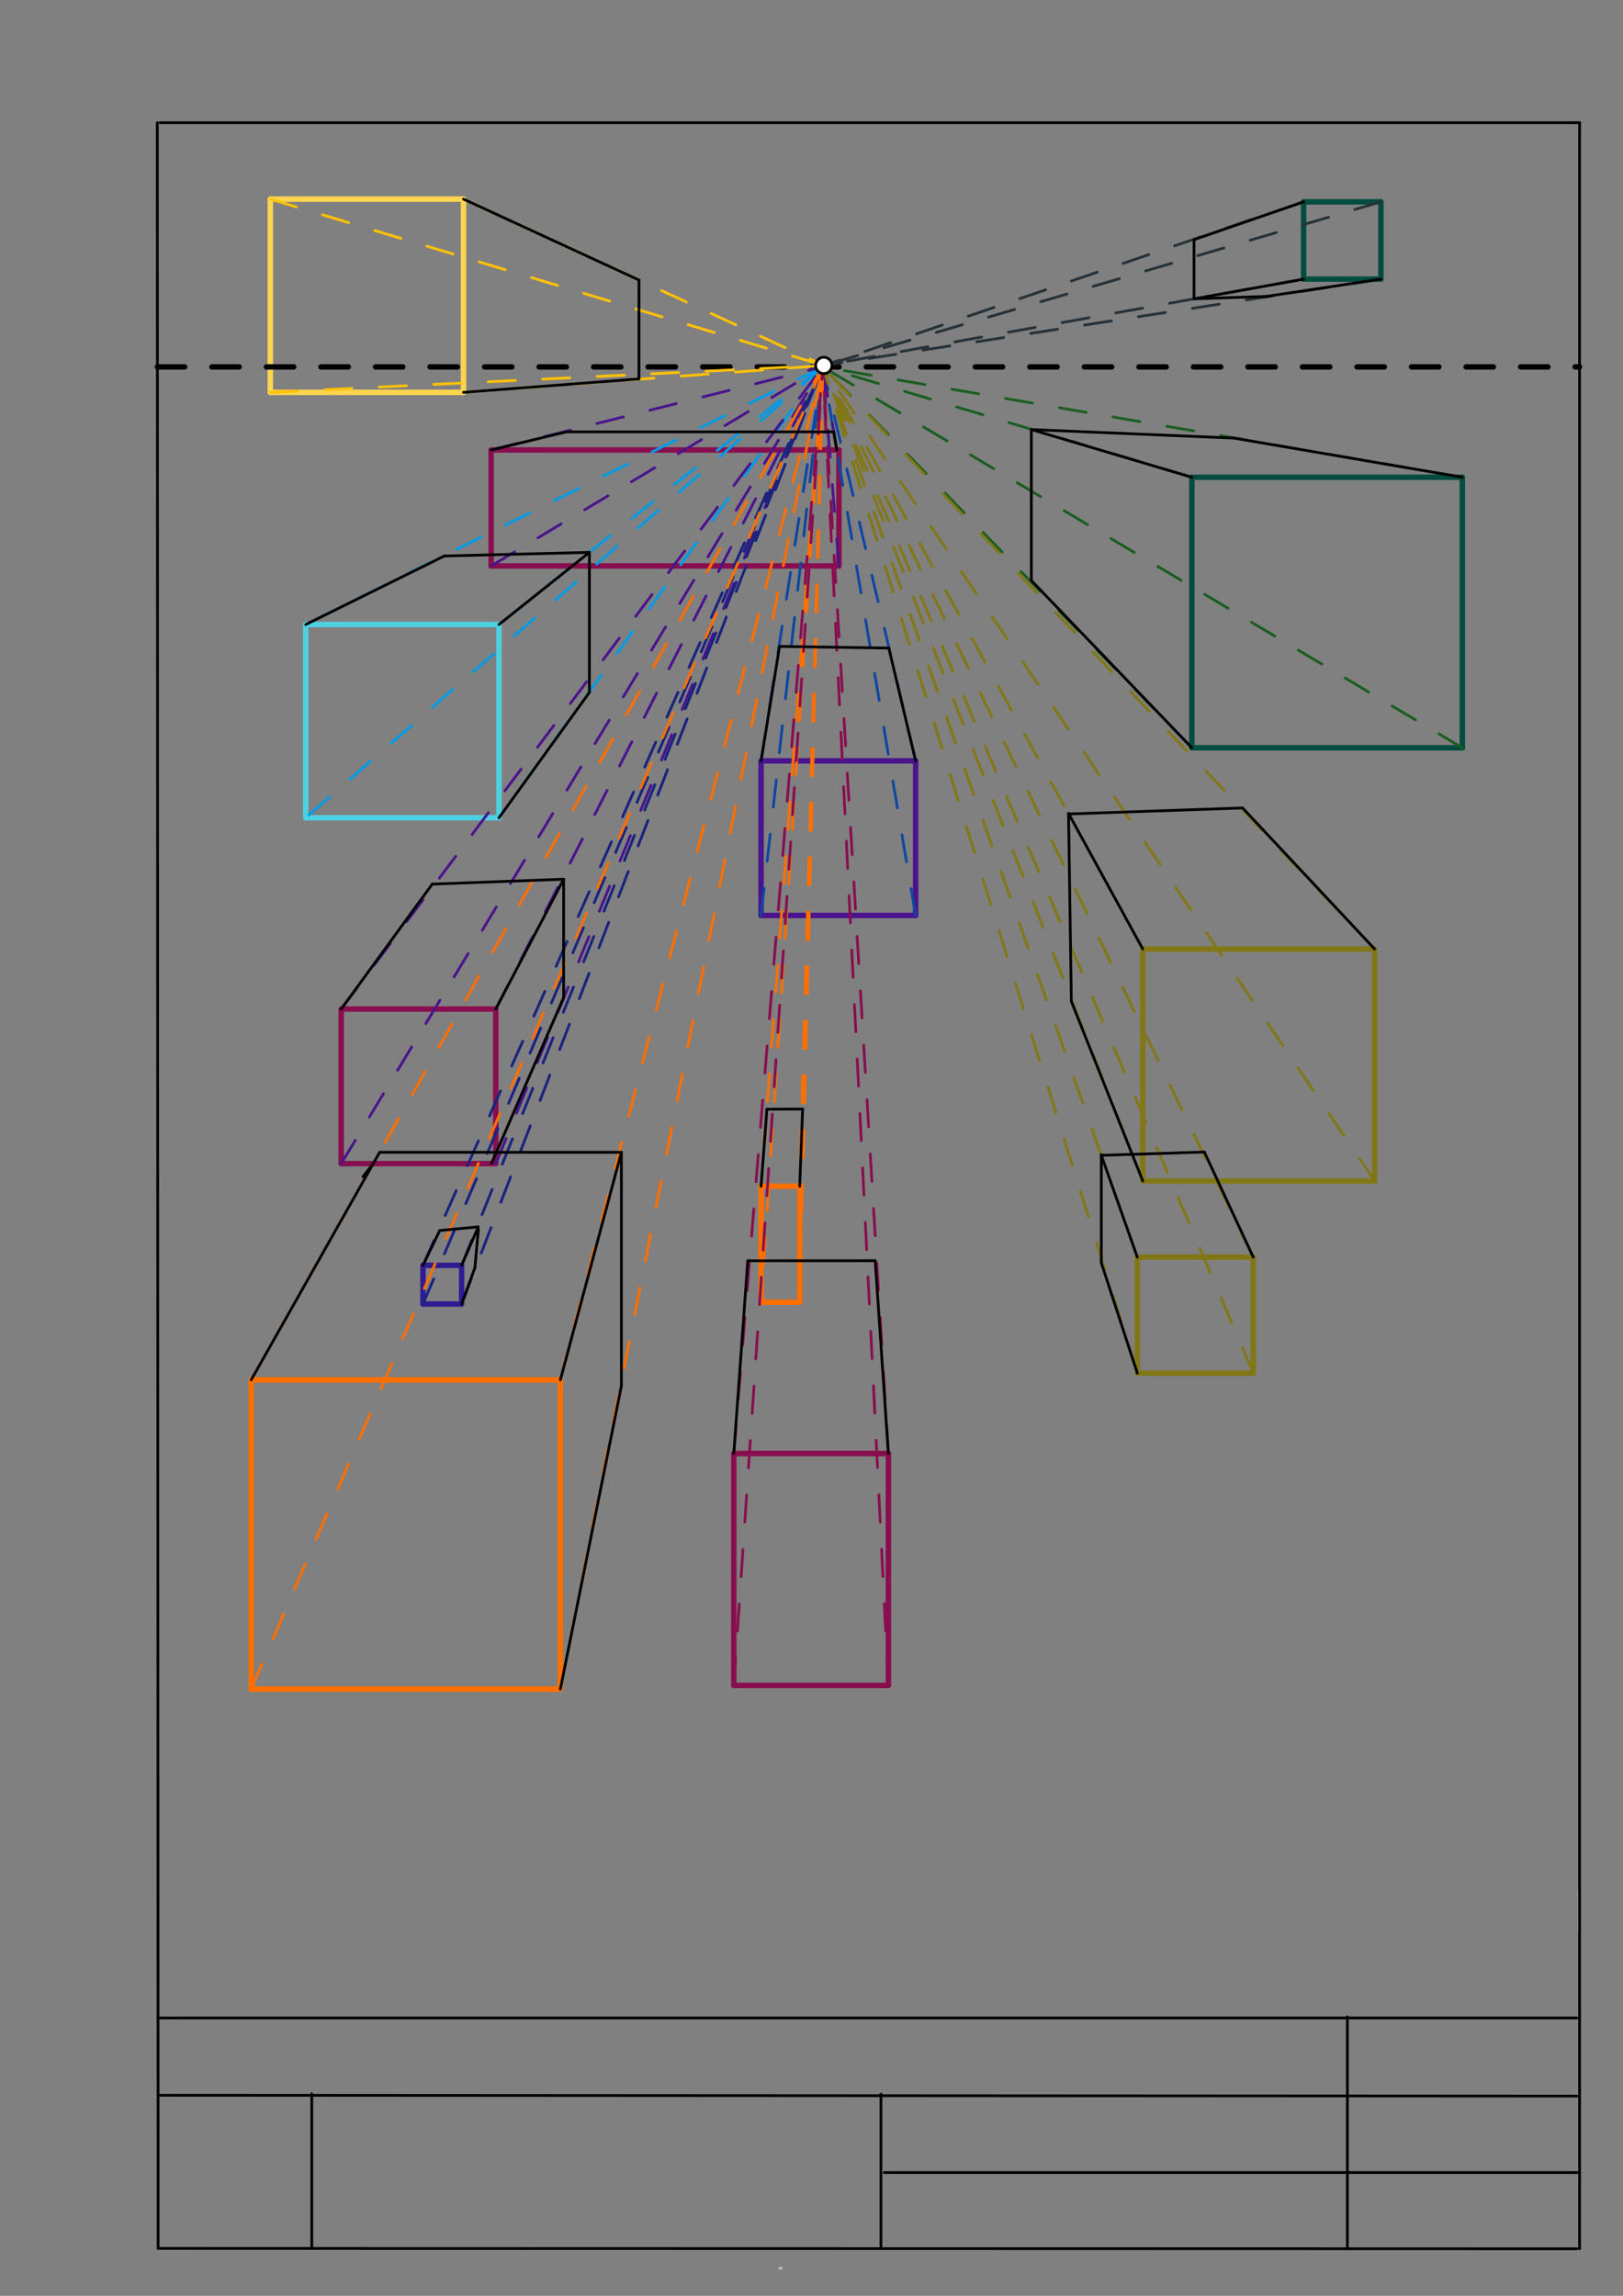 <svg xmlns="http://www.w3.org/2000/svg" class="svg--1it" height="100%" preserveAspectRatio="xMidYMid meet" viewBox="0 0 595.276 841.89" width="100%"><rect x="0" y="0" width="595.276" height="841.89" fill="#808080" stroke="none"/><defs><marker id="marker-arrow" markerHeight="16" markerUnits="userSpaceOnUse" markerWidth="24" orient="auto-start-reverse" refX="24" refY="4" viewBox="0 0 24 8"><path d="M 0 0 L 24 4 L 0 8 z" stroke="inherit"></path></marker></defs><g class="aux-layer--1FB"><g class="element--2qn"><line stroke="#bbbbbb" stroke-dasharray="none" stroke-linecap="round" stroke-width="1" x1="579.227" x2="579.227" y1="693.7" y2="707.873"></line></g><g class="element--2qn"><line stroke="#bbbbbb" stroke-dasharray="none" stroke-linecap="round" stroke-width="1" x1="286.574" x2="286" y1="831.764" y2="831.787"></line></g><g class="element--2qn"><line stroke="#aaaaaa" stroke-dasharray="none" stroke-linecap="round" stroke-width="1" x1="58.967" x2="65.35" y1="740" y2="740"></line></g></g><g class="main-layer--3Vd"><g class="element--2qn"><line stroke="#000000" stroke-dasharray="none" stroke-linecap="round" stroke-width="1" x1="58" x2="57.693" y1="824.508" y2="45"></line></g><g class="element--2qn"><line stroke="#000000" stroke-dasharray="none" stroke-linecap="round" stroke-width="1" x1="58.693" x2="579.35" y1="45" y2="45"></line></g><g class="element--2qn"><line stroke="#000000" stroke-dasharray="none" stroke-linecap="round" stroke-width="1" x1="579.35" x2="579.35" y1="45" y2="824.65"></line></g><g class="element--2qn"><line stroke="#000000" stroke-dasharray="none" stroke-linecap="round" stroke-width="1" x1="578.35" x2="58" y1="824.65" y2="824.508"></line></g><g class="element--2qn"><line stroke="#000000" stroke-dasharray="none" stroke-linecap="round" stroke-width="1" x1="57.967" x2="578.35" y1="740" y2="740"></line></g><g class="element--2qn"><line stroke="#000000" stroke-dasharray="none" stroke-linecap="round" stroke-width="1" x1="57.978" x2="578.35" y1="768.346" y2="768.65"></line></g><g class="element--2qn"><line stroke="#000000" stroke-dasharray="none" stroke-linecap="round" stroke-width="1" x1="114.35" x2="114.35" y1="824.524" y2="767.831"></line></g><g class="element--2qn"><line stroke="#000000" stroke-dasharray="none" stroke-linecap="round" stroke-width="1" x1="494.187" x2="494.187" y1="824.627" y2="739.587"></line></g><g class="element--2qn"><line stroke="#000000" stroke-dasharray="none" stroke-linecap="round" stroke-width="1" x1="323.109" x2="323.109" y1="824.581" y2="767.888"></line></g><g class="element--2qn"><line stroke="#000000" stroke-dasharray="none" stroke-linecap="round" stroke-width="1" x1="324.309" x2="579.427" y1="796.7" y2="796.7"></line></g><g class="element--2qn"><line stroke="#4DD0E1" stroke-dasharray="none" stroke-linecap="round" stroke-width="2" x1="112.141" x2="183.007" y1="229.016" y2="229.016"></line></g><g class="element--2qn"><line stroke="#4DD0E1" stroke-dasharray="none" stroke-linecap="round" stroke-width="2" x1="183.007" x2="183.007" y1="229.016" y2="299.882"></line></g><g class="element--2qn"><line stroke="#4DD0E1" stroke-dasharray="none" stroke-linecap="round" stroke-width="2" x1="183.007" x2="112.141" y1="299.882" y2="299.882"></line></g><g class="element--2qn"><line stroke="#4DD0E1" stroke-dasharray="none" stroke-linecap="round" stroke-width="2" x1="112.141" x2="112.141" y1="229.016" y2="299.882"></line></g><g class="element--2qn"><line stroke="#827717" stroke-dasharray="none" stroke-linecap="round" stroke-width="2" x1="419.141" x2="504.18" y1="348.016" y2="348.016"></line></g><g class="element--2qn"><line stroke="#827717" stroke-dasharray="none" stroke-linecap="round" stroke-width="2" x1="504.18" x2="504.18" y1="348.016" y2="433.055"></line></g><g class="element--2qn"><line stroke="#827717" stroke-dasharray="none" stroke-linecap="round" stroke-width="2" x1="504.18" x2="419.141" y1="433.055" y2="433.055"></line></g><g class="element--2qn"><line stroke="#827717" stroke-dasharray="none" stroke-linecap="round" stroke-width="2" x1="419.141" x2="419.141" y1="348.016" y2="433.055"></line></g><g class="element--2qn"><line stroke="#004D40" stroke-dasharray="none" stroke-linecap="round" stroke-width="2" x1="478.141" x2="506.487" y1="74.016" y2="74.016"></line></g><g class="element--2qn"><line stroke="#004D40" stroke-dasharray="none" stroke-linecap="round" stroke-width="2" x1="506.487" x2="506.487" y1="74.016" y2="102.362"></line></g><g class="element--2qn"><line stroke="#004D40" stroke-dasharray="none" stroke-linecap="round" stroke-width="2" x1="506.487" x2="478.141" y1="102.362" y2="102.362"></line></g><g class="element--2qn"><line stroke="#004D40" stroke-dasharray="none" stroke-linecap="round" stroke-width="2" x1="478.141" x2="478.141" y1="74.016" y2="102.362"></line></g><g class="element--2qn"><line stroke="#880E4F" stroke-dasharray="none" stroke-linecap="round" stroke-width="2" x1="125.141" x2="181.834" y1="370.016" y2="370.016"></line></g><g class="element--2qn"><line stroke="#880E4F" stroke-dasharray="none" stroke-linecap="round" stroke-width="2" x1="181.834" x2="181.834" y1="370.016" y2="426.709"></line></g><g class="element--2qn"><line stroke="#880E4F" stroke-dasharray="none" stroke-linecap="round" stroke-width="2" x1="125.141" x2="125.141" y1="370.016" y2="426.709"></line></g><g class="element--2qn"><line stroke="#880E4F" stroke-dasharray="none" stroke-linecap="round" stroke-width="2" x1="125.141" x2="181.834" y1="426.709" y2="426.709"></line></g><g class="element--2qn"><line stroke="#FFD54F" stroke-dasharray="none" stroke-linecap="round" stroke-width="2" x1="99.141" x2="170.005" y1="73.016" y2="73.016"></line></g><g class="element--2qn"><line stroke="#FFD54F" stroke-dasharray="none" stroke-linecap="round" stroke-width="2" x1="170.005" x2="170.005" y1="73.016" y2="143.882"></line></g><g class="element--2qn"><line stroke="#FFD54F" stroke-dasharray="none" stroke-linecap="round" stroke-width="2" x1="170.005" x2="99.139" y1="143.882" y2="143.882"></line></g><g class="element--2qn"><line stroke="#FFD54F" stroke-dasharray="none" stroke-linecap="round" stroke-width="2" x1="99.141" x2="99.141" y1="73.016" y2="143.882"></line></g><g class="element--2qn"><line stroke="#004D40" stroke-dasharray="none" stroke-linecap="round" stroke-width="2" x1="437.141" x2="536.353" y1="175.016" y2="175.016"></line></g><g class="element--2qn"><line stroke="#004D40" stroke-dasharray="none" stroke-linecap="round" stroke-width="2" x1="536.353" x2="536.353" y1="175.016" y2="274.228"></line></g><g class="element--2qn"><line stroke="#004D40" stroke-dasharray="none" stroke-linecap="round" stroke-width="2" x1="536.353" x2="437.141" y1="274.228" y2="274.228"></line></g><g class="element--2qn"><line stroke="#004D40" stroke-dasharray="none" stroke-linecap="round" stroke-width="2" x1="437.141" x2="437.141" y1="175.016" y2="274.228"></line></g><g class="element--2qn"><line stroke="#311B92" stroke-dasharray="none" stroke-linecap="round" stroke-width="2" x1="155.141" x2="169.314" y1="464.016" y2="464.016"></line></g><g class="element--2qn"><line stroke="#311B92" stroke-dasharray="none" stroke-linecap="round" stroke-width="2" x1="169.314" x2="169.314" y1="464.016" y2="478.189"></line></g><g class="element--2qn"><line stroke="#311B92" stroke-dasharray="none" stroke-linecap="round" stroke-width="2" x1="155.141" x2="155.141" y1="464.016" y2="478.189"></line></g><g class="element--2qn"><line stroke="#311B92" stroke-dasharray="none" stroke-linecap="round" stroke-width="2" x1="155.141" x2="169.314" y1="478.189" y2="478.189"></line></g><g class="element--2qn"><line stroke="#827717" stroke-dasharray="none" stroke-linecap="round" stroke-width="2" x1="417.141" x2="459.66" y1="461.016" y2="461.016"></line></g><g class="element--2qn"><line stroke="#827717" stroke-dasharray="none" stroke-linecap="round" stroke-width="2" x1="459.66" x2="459.66" y1="461.016" y2="503.535"></line></g><g class="element--2qn"><line stroke="#827717" stroke-dasharray="none" stroke-linecap="round" stroke-width="2" x1="459.66" x2="417.141" y1="503.535" y2="503.535"></line></g><g class="element--2qn"><line stroke="#827717" stroke-dasharray="none" stroke-linecap="round" stroke-width="2" x1="417.141" x2="417.141" y1="461.016" y2="503.535"></line></g><g class="element--2qn"><line stroke="#FF6F00" stroke-dasharray="none" stroke-linecap="round" stroke-width="2" x1="92.141" x2="205.526" y1="506.016" y2="506.016"></line></g><g class="element--2qn"><line stroke="#FF6F00" stroke-dasharray="none" stroke-linecap="round" stroke-width="2" x1="205.526" x2="205.526" y1="506.016" y2="619.401"></line></g><g class="element--2qn"><line stroke="#FF6F00" stroke-dasharray="none" stroke-linecap="round" stroke-width="2" x1="92.141" x2="92.141" y1="506.016" y2="619.401"></line></g><g class="element--2qn"><line stroke="#FF6F00" stroke-dasharray="none" stroke-linecap="round" stroke-width="2" x1="92.141" x2="205.526" y1="619.401" y2="619.401"></line></g><g class="element--2qn"><line stroke="#4A148C" stroke-dasharray="none" stroke-linecap="round" stroke-width="2" x1="279.141" x2="335.834" y1="279.016" y2="279.016"></line></g><g class="element--2qn"><line stroke="#4A148C" stroke-dasharray="none" stroke-linecap="round" stroke-width="2" x1="335.834" x2="335.834" y1="279.016" y2="335.709"></line></g><g class="element--2qn"><line stroke="#4A148C" stroke-dasharray="none" stroke-linecap="round" stroke-width="2" x1="279.141" x2="279.141" y1="279.016" y2="335.709"></line></g><g class="element--2qn"><line stroke="#4A148C" stroke-dasharray="none" stroke-linecap="round" stroke-width="2" x1="279.141" x2="335.833" y1="335.709" y2="335.709"></line></g><g class="element--2qn"><line stroke="#FF6F00" stroke-dasharray="none" stroke-linecap="round" stroke-width="2" x1="279.141" x2="293.314" y1="435.016" y2="435.016"></line></g><g class="element--2qn"><line stroke="#FF6F00" stroke-dasharray="none" stroke-linecap="round" stroke-width="2" x1="293.314" x2="293.314" y1="435.016" y2="477.533"></line></g><g class="element--2qn"><line stroke="#FF6F00" stroke-dasharray="none" stroke-linecap="round" stroke-width="2" x1="279.141" x2="279.141" y1="435.016" y2="477.535"></line></g><g class="element--2qn"><line stroke="#FF6F00" stroke-dasharray="none" stroke-linecap="round" stroke-width="2" x1="279.141" x2="293.314" y1="477.535" y2="477.535"></line></g><g class="element--2qn"><line stroke="#880E4F" stroke-dasharray="none" stroke-linecap="round" stroke-width="2" x1="180.141" x2="180.141" y1="165.016" y2="207.535"></line></g><g class="element--2qn"><line stroke="#880E4F" stroke-dasharray="none" stroke-linecap="round" stroke-width="2" x1="180.141" x2="307.7" y1="165.016" y2="165.016"></line></g><g class="element--2qn"><line stroke="#880E4F" stroke-dasharray="none" stroke-linecap="round" stroke-width="2" x1="180.141" x2="307.7" y1="207.535" y2="207.535"></line></g><g class="element--2qn"><line stroke="#880E4F" stroke-dasharray="none" stroke-linecap="round" stroke-width="2" x1="307.7" x2="307.7" y1="165.016" y2="207.535"></line></g><g class="element--2qn"><line stroke="#880E4F" stroke-dasharray="none" stroke-linecap="round" stroke-width="2" x1="269.141" x2="269.141" y1="533.016" y2="618.055"></line></g><g class="element--2qn"><line stroke="#880E4F" stroke-dasharray="none" stroke-linecap="round" stroke-width="2" x1="269.141" x2="325.834" y1="533.016" y2="533.016"></line></g><g class="element--2qn"><line stroke="#880E4F" stroke-dasharray="none" stroke-linecap="round" stroke-width="2" x1="325.834" x2="325.834" y1="533.016" y2="618.055"></line></g><g class="element--2qn"><line stroke="#880E4F" stroke-dasharray="none" stroke-linecap="round" stroke-width="2" x1="269.141" x2="325.834" y1="618.055" y2="618.055"></line></g><g class="element--2qn"><line stroke="#000000" stroke-dasharray="10" stroke-linecap="round" stroke-width="2" x1="57.729" x2="579.35" y1="134.547" y2="134.547"></line></g><g class="element--2qn"><line stroke="#FFC107" stroke-dasharray="10" stroke-linecap="round" stroke-width="1" x1="99.141" x2="302.141" y1="73.016" y2="134.016"></line></g><g class="element--2qn"><line stroke="#FFC107" stroke-dasharray="10" stroke-linecap="round" stroke-width="1" x1="170.005" x2="302.141" y1="73.016" y2="134.016"></line></g><g class="element--2qn"><line stroke="#FFC107" stroke-dasharray="10" stroke-linecap="round" stroke-width="1" x1="99.141" x2="302.141" y1="143.882" y2="134.016"></line></g><g class="element--2qn"><line stroke="#FFC107" stroke-dasharray="10" stroke-linecap="round" stroke-width="1" x1="170.005" x2="302.141" y1="143.882" y2="134.016"></line></g><g class="element--2qn"><line stroke="#263238" stroke-dasharray="10" stroke-linecap="round" stroke-width="1" x1="478.141" x2="302.141" y1="74.016" y2="134.016"></line></g><g class="element--2qn"><line stroke="#263238" stroke-dasharray="10" stroke-linecap="round" stroke-width="1" x1="506.487" x2="302.141" y1="74.016" y2="134.016"></line></g><g class="element--2qn"><line stroke="#263238" stroke-dasharray="10" stroke-linecap="round" stroke-width="1" x1="506.487" x2="302.141" y1="102.362" y2="134.016"></line></g><g class="element--2qn"><line stroke="#263238" stroke-dasharray="10" stroke-linecap="round" stroke-width="1" x1="478.141" x2="302.141" y1="102.362" y2="134.016"></line></g><g class="element--2qn"><line stroke="#039BE5" stroke-dasharray="10" stroke-linecap="round" stroke-width="1" x1="302.141" x2="183.007" y1="134.016" y2="229.016"></line></g><g class="element--2qn"><line stroke="#039BE5" stroke-dasharray="10" stroke-linecap="round" stroke-width="1" x1="302.141" x2="183.007" y1="134.016" y2="299.882"></line></g><g class="element--2qn"><line stroke="#039BE5" stroke-dasharray="10" stroke-linecap="round" stroke-width="1" x1="301.759" x2="112.141" y1="134.547" y2="229.016"></line></g><g class="element--2qn"><line stroke="#039BE5" stroke-dasharray="10" stroke-linecap="round" stroke-width="1" x1="301.759" x2="112.141" y1="134.547" y2="299.882"></line></g><g class="element--2qn"><line stroke="#1B5E20" stroke-dasharray="10" stroke-linecap="round" stroke-width="1" x1="437.141" x2="301.759" y1="175.016" y2="134.547"></line></g><g class="element--2qn"><line stroke="#1B5E20" stroke-dasharray="10" stroke-linecap="round" stroke-width="1" x1="437.141" x2="301.759" y1="274.228" y2="134.547"></line></g><g class="element--2qn"><line stroke="#1B5E20" stroke-dasharray="10" stroke-linecap="round" stroke-width="1" x1="536.353" x2="301.759" y1="175.016" y2="134.547"></line></g><g class="element--2qn"><line stroke="#1B5E20" stroke-dasharray="10" stroke-linecap="round" stroke-width="1" x1="536.353" x2="301.759" y1="274.228" y2="134.547"></line></g><g class="element--2qn"><line stroke="#0D47A1" stroke-dasharray="10" stroke-linecap="round" stroke-width="1" x1="279.141" x2="301.759" y1="279.016" y2="134.547"></line></g><g class="element--2qn"><line stroke="#0D47A1" stroke-dasharray="10" stroke-linecap="round" stroke-width="1" x1="335.834" x2="301.759" y1="279.016" y2="134.547"></line></g><g class="element--2qn"><line stroke="#0D47A1" stroke-dasharray="10" stroke-linecap="round" stroke-width="1" x1="279.141" x2="301.759" y1="335.709" y2="134.547"></line></g><g class="element--2qn"><line stroke="#0D47A1" stroke-dasharray="10" stroke-linecap="round" stroke-width="1" x1="335.833" x2="301.759" y1="335.709" y2="134.547"></line></g><g class="element--2qn"><line stroke="#4A148C" stroke-dasharray="10" stroke-linecap="round" stroke-width="1" x1="180.141" x2="301.759" y1="165.016" y2="134.547"></line></g><g class="element--2qn"><line stroke="#4A148C" stroke-dasharray="10" stroke-linecap="round" stroke-width="1" x1="306.92" x2="301.759" y1="165.016" y2="134.547"></line></g><g class="element--2qn"><line stroke="#4A148C" stroke-dasharray="10" stroke-linecap="round" stroke-width="1" x1="307.7" x2="301.759" y1="207.535" y2="134.547"></line></g><g class="element--2qn"><line stroke="#4A148C" stroke-dasharray="10" stroke-linecap="round" stroke-width="1" x1="180.141" x2="301.759" y1="207.535" y2="134.547"></line></g><g class="element--2qn"><line stroke="#827717" stroke-dasharray="10" stroke-linecap="round" stroke-width="1" x1="419.141" x2="301.759" y1="348.016" y2="134.547"></line></g><g class="element--2qn"><line stroke="#827717" stroke-dasharray="10" stroke-linecap="round" stroke-width="1" x1="504.18" x2="301.759" y1="348.016" y2="134.547"></line></g><g class="element--2qn"><line stroke="#827717" stroke-dasharray="10" stroke-linecap="round" stroke-width="1" x1="419.141" x2="301.759" y1="433.055" y2="134.547"></line></g><g class="element--2qn"><line stroke="#827717" stroke-dasharray="10" stroke-linecap="round" stroke-width="1" x1="504.18" x2="301.759" y1="433.055" y2="134.547"></line></g><g class="element--2qn"><line stroke="#4A148C" stroke-dasharray="10" stroke-linecap="round" stroke-width="1" x1="125.141" x2="301.759" y1="370.016" y2="134.547"></line></g><g class="element--2qn"><line stroke="#4A148C" stroke-dasharray="10" stroke-linecap="round" stroke-width="1" x1="181.834" x2="301.759" y1="370.016" y2="134.547"></line></g><g class="element--2qn"><line stroke="#4A148C" stroke-dasharray="10" stroke-linecap="round" stroke-width="1" x1="181.834" x2="301.759" y1="426.709" y2="134.547"></line></g><g class="element--2qn"><line stroke="#4A148C" stroke-dasharray="10" stroke-linecap="round" stroke-width="1" x1="125.141" x2="301.759" y1="426.709" y2="134.547"></line></g><g class="element--2qn"><line stroke="#FF6F00" stroke-dasharray="10" stroke-linecap="round" stroke-width="1" x1="301.759" x2="293.314" y1="134.547" y2="435.016"></line></g><g class="element--2qn"><line stroke="#FF6F00" stroke-dasharray="10" stroke-linecap="round" stroke-width="1" x1="301.759" x2="279.141" y1="134.547" y2="435.016"></line></g><g class="element--2qn"><line stroke="#FF6F00" stroke-dasharray="10" stroke-linecap="round" stroke-width="1" x1="301.759" x2="293.314" y1="134.547" y2="477.535"></line></g><g class="element--2qn"><line stroke="#FF6F00" stroke-dasharray="10" stroke-linecap="round" stroke-width="1" x1="301.759" x2="279.141" y1="134.547" y2="477.535"></line></g><g class="element--2qn"><line stroke="#1A237E" stroke-dasharray="10" stroke-linecap="round" stroke-width="1" x1="169.314" x2="301.759" y1="464.016" y2="134.547"></line></g><g class="element--2qn"><line stroke="#1A237E" stroke-dasharray="10" stroke-linecap="round" stroke-width="1" x1="155.141" x2="301.759" y1="464.016" y2="134.547"></line></g><g class="element--2qn"><line stroke="#1A237E" stroke-dasharray="10" stroke-linecap="round" stroke-width="1" x1="169.314" x2="301.759" y1="478.189" y2="134.547"></line></g><g class="element--2qn"><line stroke="#1A237E" stroke-dasharray="10" stroke-linecap="round" stroke-width="1" x1="155.141" x2="301.759" y1="478.189" y2="134.547"></line></g><g class="element--2qn"><line stroke="#827717" stroke-dasharray="10" stroke-linecap="round" stroke-width="1" x1="417.141" x2="301.759" y1="461.016" y2="134.547"></line></g><g class="element--2qn"><line stroke="#827717" stroke-dasharray="10" stroke-linecap="round" stroke-width="1" x1="459.66" x2="301.759" y1="461.016" y2="134.547"></line></g><g class="element--2qn"><line stroke="#827717" stroke-dasharray="10" stroke-linecap="round" stroke-width="1" x1="417.141" x2="300.28" y1="503.535" y2="129.816"></line></g><g class="element--2qn"><line stroke="#827717" stroke-dasharray="10" stroke-linecap="round" stroke-width="1" x1="459.66" x2="301.759" y1="503.535" y2="134.547"></line></g><g class="element--2qn"><line stroke="#FF6F00" stroke-dasharray="10" stroke-linecap="round" stroke-width="1" x1="205.526" x2="301.759" y1="506.016" y2="134.547"></line></g><g class="element--2qn"><line stroke="#FF6F00" stroke-dasharray="10" stroke-linecap="round" stroke-width="1" x1="92.141" x2="301.759" y1="619.401" y2="134.547"></line></g><g class="element--2qn"><line stroke="#FF6F00" stroke-dasharray="10" stroke-linecap="round" stroke-width="1" x1="205.526" x2="301.759" y1="619.401" y2="134.547"></line></g><g class="element--2qn"><line stroke="#FF6F00" stroke-dasharray="10" stroke-linecap="round" stroke-width="1" x1="92.141" x2="301.759" y1="506.016" y2="134.547"></line></g><g class="element--2qn"><line stroke="#880E4F" stroke-dasharray="10" stroke-linecap="round" stroke-width="1" x1="269.141" x2="301.759" y1="533.016" y2="134.547"></line></g><g class="element--2qn"><line stroke="#880E4F" stroke-dasharray="10" stroke-linecap="round" stroke-width="1" x1="325.834" x2="301.759" y1="533.016" y2="134.547"></line></g><g class="element--2qn"><line stroke="#880E4F" stroke-dasharray="10" stroke-linecap="round" stroke-width="1" x1="269.141" x2="301.759" y1="618.055" y2="134.547"></line></g><g class="element--2qn"><line stroke="#880E4F" stroke-dasharray="10" stroke-linecap="round" stroke-width="1" x1="325.834" x2="301.759" y1="618.055" y2="134.547"></line></g><g class="element--2qn"><line stroke="#000000" stroke-dasharray="none" stroke-linecap="round" stroke-width="1" x1="419.141" x2="392.942" y1="433.055" y2="367.209"></line></g><g class="element--2qn"><line stroke="#000000" stroke-dasharray="none" stroke-linecap="round" stroke-width="1" x1="504.18" x2="455.746" y1="348.016" y2="296.284"></line></g><g class="element--2qn"><line stroke="#000000" stroke-dasharray="none" stroke-linecap="round" stroke-width="1" x1="419.141" x2="391.909" y1="348.016" y2="298.291"></line></g><g class="element--2qn"><line stroke="#000000" stroke-dasharray="none" stroke-linecap="round" stroke-width="1" x1="392.942" x2="391.909" y1="367.209" y2="298.291"></line></g><g class="element--2qn"><line stroke="#000000" stroke-dasharray="none" stroke-linecap="round" stroke-width="1" x1="455.746" x2="391.912" y1="296.284" y2="298.497"></line></g><g class="element--2qn"><line stroke="#000000" stroke-dasharray="none" stroke-linecap="round" stroke-width="1" x1="155.141" x2="161.288" y1="464.016" y2="451.245"></line></g><g class="element--2qn"><line stroke="#000000" stroke-dasharray="none" stroke-linecap="round" stroke-width="1" x1="169.314" x2="174.953" y1="464.016" y2="451.013"></line></g><g class="element--2qn"><line stroke="#000000" stroke-dasharray="none" stroke-linecap="round" stroke-width="1" x1="169.314" x2="174.185" y1="478.189" y2="464.879"></line></g><g class="element--2qn"><line stroke="#000000" stroke-dasharray="none" stroke-linecap="round" stroke-width="1" x1="161.288" x2="175.398" y1="451.245" y2="449.902"></line></g><g class="element--2qn"><line stroke="#000000" stroke-dasharray="none" stroke-linecap="round" stroke-width="1" x1="174.185" x2="175.459" y1="464.879" y2="450.763"></line></g><g class="element--2qn"><line stroke="#000000" stroke-dasharray="none" stroke-linecap="round" stroke-width="1" x1="269.141" x2="274.269" y1="533.016" y2="462.335"></line></g><g class="element--2qn"><line stroke="#000000" stroke-dasharray="none" stroke-linecap="round" stroke-width="1" x1="325.834" x2="321.002" y1="533.016" y2="462.314"></line></g><g class="element--2qn"><line stroke="#000000" stroke-dasharray="none" stroke-linecap="round" stroke-width="1" x1="274.269" x2="321.002" y1="462.335" y2="462.314"></line></g><g class="element--2qn"><line stroke="#000000" stroke-dasharray="none" stroke-linecap="round" stroke-width="1" x1="417.141" x2="403.941" y1="503.535" y2="463.116"></line></g><g class="element--2qn"><line stroke="#000000" stroke-dasharray="none" stroke-linecap="round" stroke-width="1" x1="459.66" x2="441.729" y1="461.016" y2="422.462"></line></g><g class="element--2qn"><line stroke="#000000" stroke-dasharray="none" stroke-linecap="round" stroke-width="1" x1="293.314" x2="294.382" y1="435.016" y2="406.689"></line></g><g class="element--2qn"><line stroke="#000000" stroke-dasharray="none" stroke-linecap="round" stroke-width="1" x1="279.141" x2="281.29" y1="435.016" y2="406.751"></line></g><g class="element--2qn"><line stroke="#000000" stroke-dasharray="none" stroke-linecap="round" stroke-width="1" x1="281.29" x2="294.382" y1="406.751" y2="406.689"></line></g><g class="element--2qn"><line stroke="#000000" stroke-dasharray="none" stroke-linecap="round" stroke-width="1" x1="125.141" x2="158.549" y1="370.016" y2="324.212"></line></g><g class="element--2qn"><line stroke="#000000" stroke-dasharray="none" stroke-linecap="round" stroke-width="1" x1="136.893" x2="133.119" y1="426.709" y2="431.501"></line></g><g class="element--2qn"><line stroke="#000000" stroke-dasharray="none" stroke-linecap="round" stroke-width="1" x1="180.33" x2="206.727" y1="426.517" y2="365.821"></line></g><g class="element--2qn"><line stroke="#000000" stroke-dasharray="none" stroke-linecap="round" stroke-width="1" x1="335.834" x2="326" y1="279.016" y2="237.649"></line></g><g class="element--2qn"><line stroke="#000000" stroke-dasharray="none" stroke-linecap="round" stroke-width="1" x1="279.141" x2="285.917" y1="279.016" y2="237.039"></line></g><g class="element--2qn"><line stroke="#000000" stroke-dasharray="none" stroke-linecap="round" stroke-width="1" x1="326" x2="285.917" y1="237.649" y2="237.039"></line></g><g class="element--2qn"><line stroke="#000000" stroke-dasharray="none" stroke-linecap="round" stroke-width="1" x1="437.141" x2="378.262" y1="274.228" y2="212.868"></line></g><g class="element--2qn"><line stroke="#000000" stroke-dasharray="none" stroke-linecap="round" stroke-width="1" x1="536.353" x2="452.536" y1="175.016" y2="160.649"></line></g><g class="element--2qn"><line stroke="#000000" stroke-dasharray="none" stroke-linecap="round" stroke-width="1" x1="478.141" x2="437.941" y1="74.016" y2="87.87"></line></g><g class="element--2qn"><line stroke="#000000" stroke-dasharray="none" stroke-linecap="round" stroke-width="1" x1="506.487" x2="464.443" y1="102.362" y2="108.701"></line></g><g class="element--2qn"><line stroke="#000000" stroke-dasharray="none" stroke-linecap="round" stroke-width="1" x1="170.005" x2="234.352" y1="73.016" y2="102.704"></line></g><g class="element--2qn"><line stroke="#000000" stroke-dasharray="none" stroke-linecap="round" stroke-width="1" x1="180.141" x2="207.697" y1="165.016" y2="158.37"></line></g><g class="element--2qn"><line stroke="#000000" stroke-dasharray="none" stroke-linecap="round" stroke-width="1" x1="305.795" x2="306.92" y1="158.37" y2="165.016"></line></g><g class="element--2qn"><line stroke="#000000" stroke-dasharray="none" stroke-linecap="round" stroke-width="1" x1="207.697" x2="305.795" y1="158.37" y2="158.37"></line></g><g class="element--2qn"><line stroke="#000000" stroke-dasharray="none" stroke-linecap="round" stroke-width="1" x1="378.262" x2="378.262" y1="212.868" y2="157.525"></line></g><g class="element--2qn"><line stroke="#000000" stroke-dasharray="none" stroke-linecap="round" stroke-width="1" x1="437.141" x2="378.262" y1="175.016" y2="157.525"></line></g><g class="element--2qn"><line stroke="#000000" stroke-dasharray="none" stroke-linecap="round" stroke-width="1" x1="452.536" x2="378.262" y1="160.649" y2="157.525"></line></g><g class="element--2qn"><line stroke="#000000" stroke-dasharray="none" stroke-linecap="round" stroke-width="1" x1="234.352" x2="234.352" y1="102.704" y2="138.949"></line></g><g class="element--2qn"><line stroke="#000000" stroke-dasharray="none" stroke-linecap="round" stroke-width="1" x1="234.352" x2="170.005" y1="138.949" y2="143.882"></line></g><g class="element--2qn"><line stroke="#000000" stroke-dasharray="none" stroke-linecap="round" stroke-width="1" x1="437.941" x2="437.941" y1="87.87" y2="109.586"></line></g><g class="element--2qn"><line stroke="#000000" stroke-dasharray="none" stroke-linecap="round" stroke-width="1" x1="437.941" x2="478.141" y1="109.586" y2="102.362"></line></g><g class="element--2qn"><line stroke="#000000" stroke-dasharray="none" stroke-linecap="round" stroke-width="1" x1="437.941" x2="464.443" y1="109.586" y2="108.701"></line></g><g class="element--2qn"><line stroke="#000000" stroke-dasharray="none" stroke-linecap="round" stroke-width="1" x1="112.141" x2="162.96" y1="229.016" y2="203.886"></line></g><g class="element--2qn"><line stroke="#000000" stroke-dasharray="none" stroke-linecap="round" stroke-width="1" x1="183.007" x2="216.177" y1="299.882" y2="253.905"></line></g><g class="element--2qn"><line stroke="#000000" stroke-dasharray="none" stroke-linecap="round" stroke-width="1" x1="183.007" x2="216.177" y1="229.016" y2="202.565"></line></g><g class="element--2qn"><line stroke="#000000" stroke-dasharray="none" stroke-linecap="round" stroke-width="1" x1="162.96" x2="216.177" y1="203.886" y2="202.565"></line></g><g class="element--2qn"><line stroke="#000000" stroke-dasharray="none" stroke-linecap="round" stroke-width="1" x1="216.177" x2="216.177" y1="202.565" y2="253.905"></line></g><g class="element--2qn"><line stroke="#000000" stroke-dasharray="none" stroke-linecap="round" stroke-width="1" x1="206.727" x2="206.727" y1="365.821" y2="322.418"></line></g><g class="element--2qn"><line stroke="#000000" stroke-dasharray="none" stroke-linecap="round" stroke-width="1" x1="206.727" x2="181.834" y1="322.418" y2="370.016"></line></g><g class="element--2qn"><line stroke="#000000" stroke-dasharray="none" stroke-linecap="round" stroke-width="1" x1="206.727" x2="158.549" y1="322.418" y2="324.212"></line></g><g class="element--2qn"><line stroke="#000000" stroke-dasharray="none" stroke-linecap="round" stroke-width="1" x1="205.526" x2="227.912" y1="619.401" y2="508.247"></line></g><g class="element--2qn"><line stroke="#000000" stroke-dasharray="none" stroke-linecap="round" stroke-width="1" x1="227.912" x2="227.912" y1="508.247" y2="422.552"></line></g><g class="element--2qn"><line stroke="#000000" stroke-dasharray="none" stroke-linecap="round" stroke-width="1" x1="205.526" x2="227.912" y1="506.016" y2="422.552"></line></g><g class="element--2qn"><line stroke="#000000" stroke-dasharray="none" stroke-linecap="round" stroke-width="1" x1="139.239" x2="92.141" y1="422.552" y2="506.016"></line></g><g class="element--2qn"><line stroke="#000000" stroke-dasharray="none" stroke-linecap="round" stroke-width="1" x1="139.239" x2="227.912" y1="422.552" y2="422.552"></line></g><g class="element--2qn"><line stroke="#000000" stroke-dasharray="none" stroke-linecap="round" stroke-width="1" x1="403.941" x2="403.941" y1="463.116" y2="423.445"></line></g><g class="element--2qn"><line stroke="#000000" stroke-dasharray="none" stroke-linecap="round" stroke-width="1" x1="403.941" x2="417.141" y1="423.668" y2="461.016"></line></g><g class="element--2qn"><line stroke="#000000" stroke-dasharray="none" stroke-linecap="round" stroke-width="1" x1="403.941" x2="441.729" y1="423.668" y2="422.462"></line></g><g class="element--2qn"><circle cx="302.141" cy="134.016" r="3" stroke="#000000" stroke-width="1" fill="#ffffff"></circle>}</g></g><g class="snaps-layer--2PT"></g><g class="temp-layer--rAP"></g></svg>